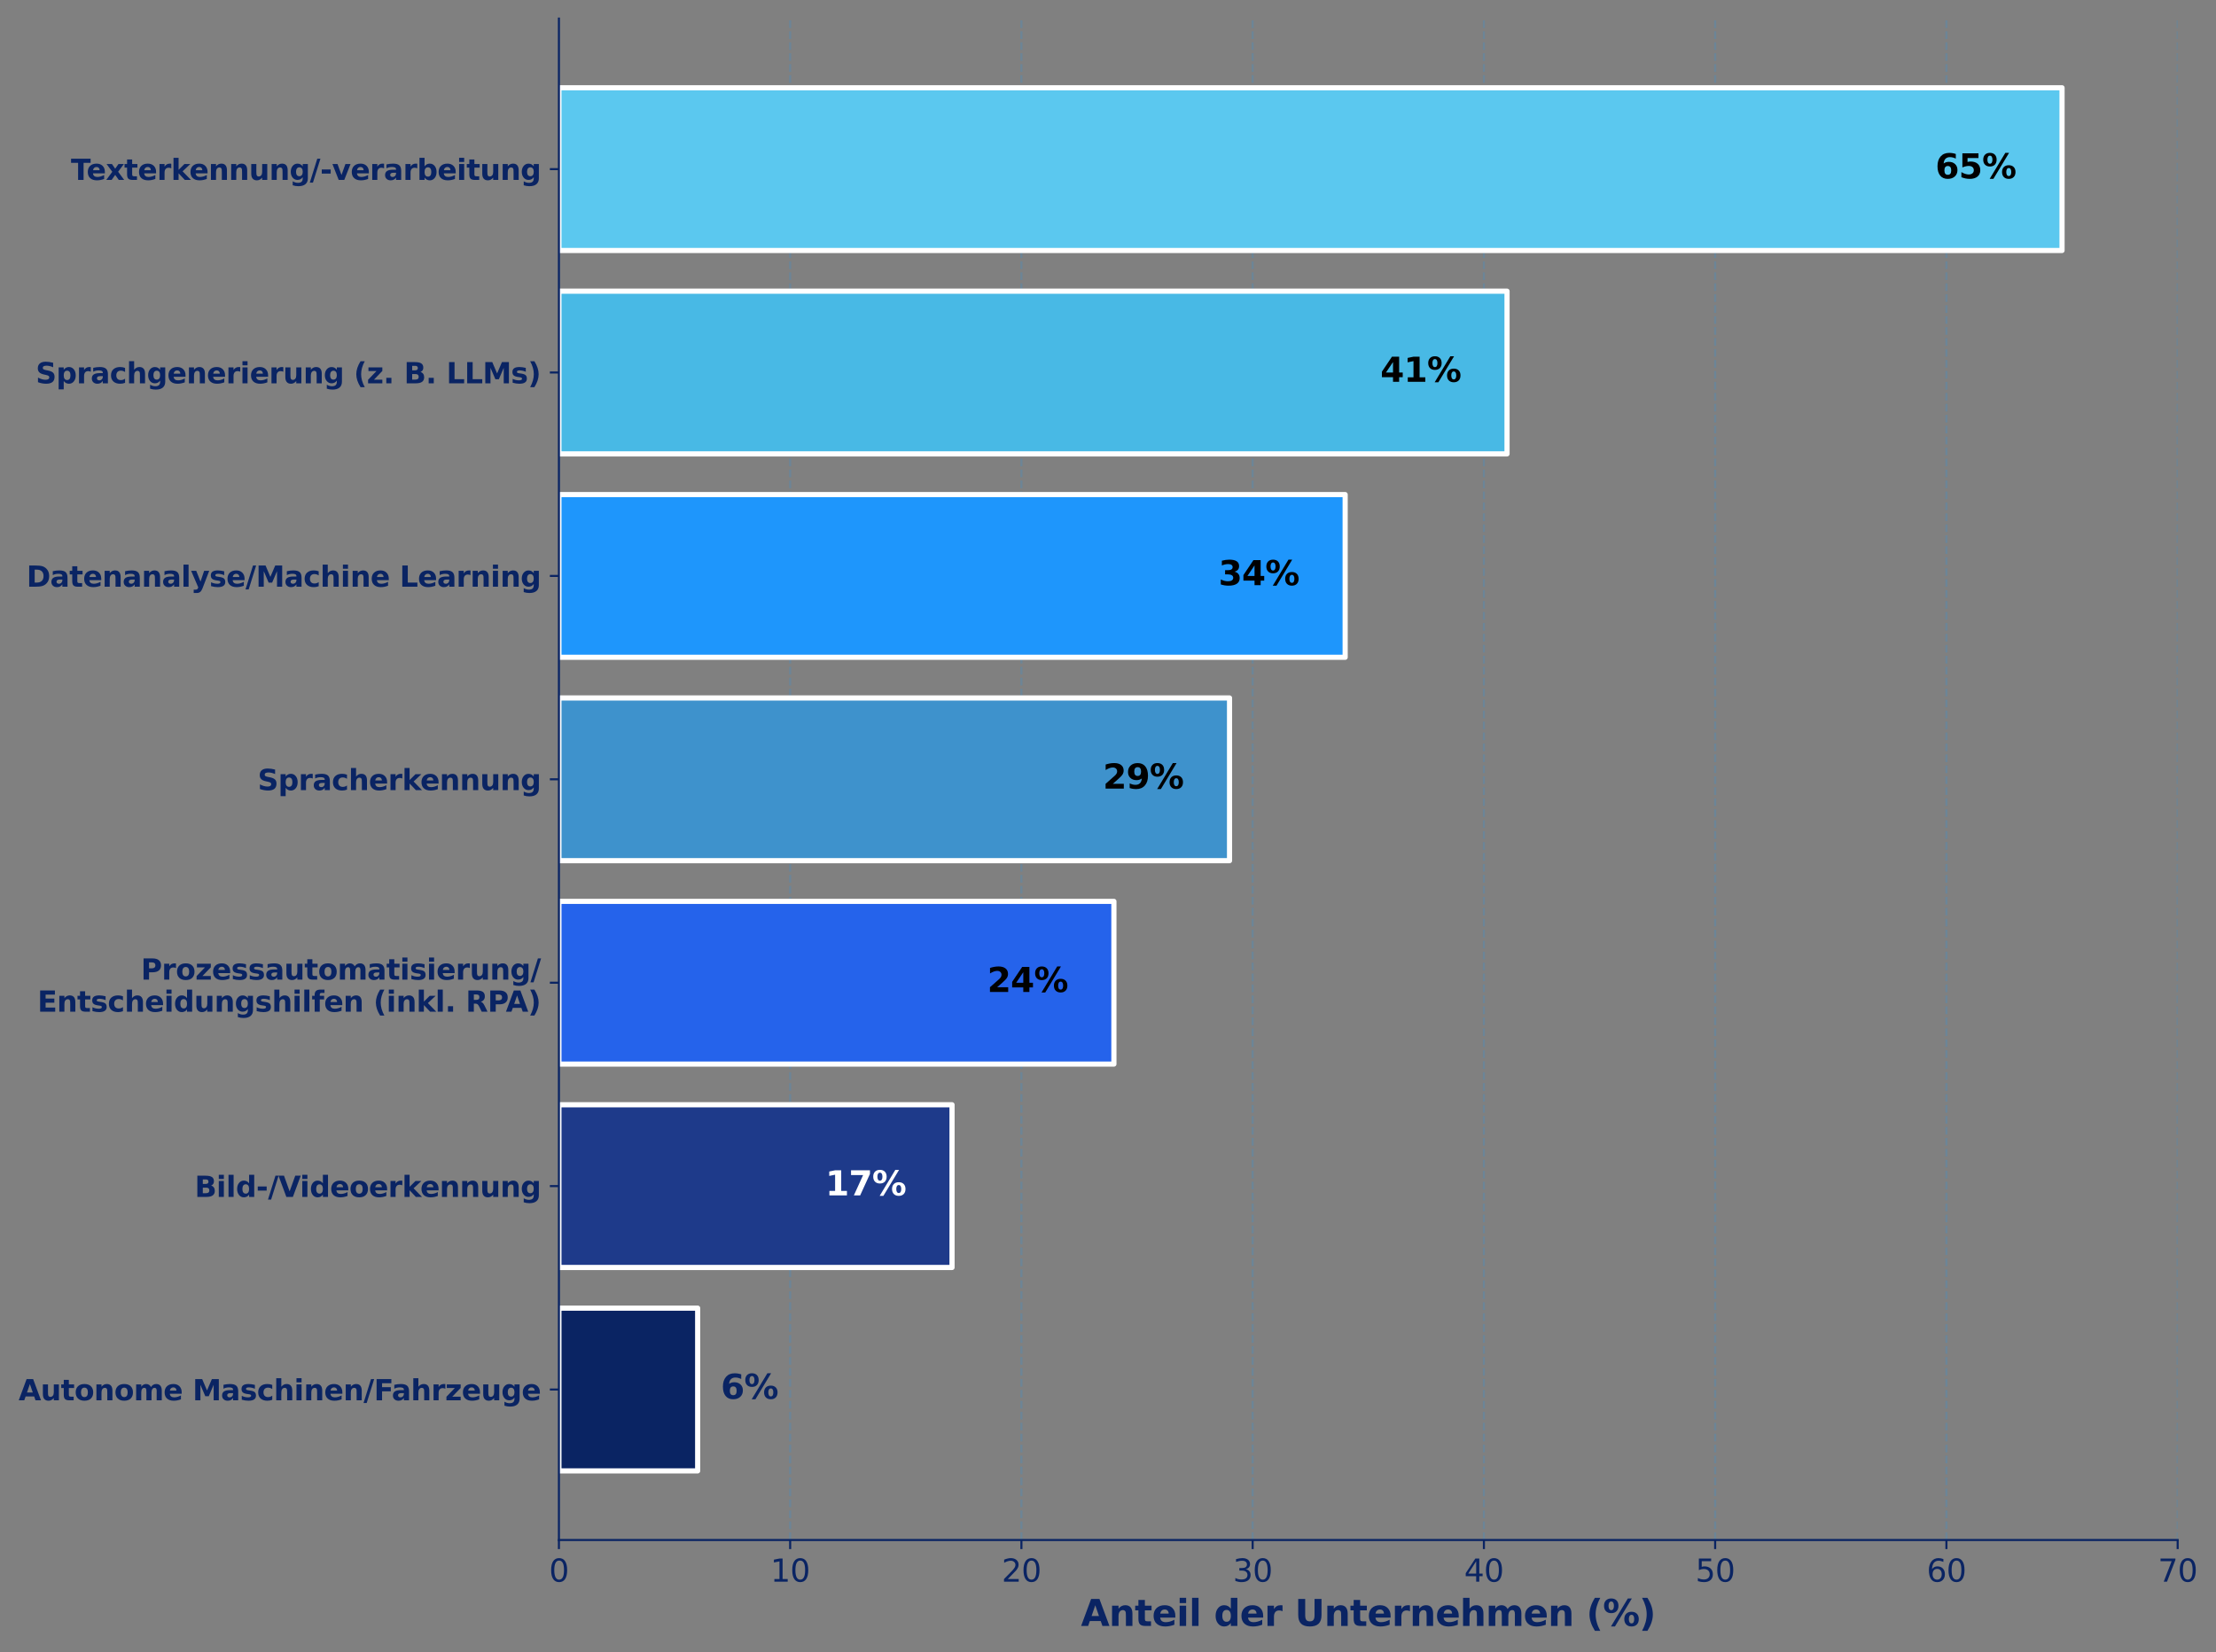 <?xml version="1.0" encoding="utf-8" standalone="no"?>
<!DOCTYPE svg PUBLIC "-//W3C//DTD SVG 1.1//EN"
  "http://www.w3.org/Graphics/SVG/1.1/DTD/svg11.dtd">
<svg xmlns:xlink="http://www.w3.org/1999/xlink" width="857.42pt" height="639.323pt" viewBox="0 0 857.42 639.323" xmlns="http://www.w3.org/2000/svg" version="1.1">
 <rect x="0" y="0" width="857.42" height="639.323" fill="#808080" stroke="none"/>
 <defs>
  <style type="text/css">*{stroke-linejoin: round; stroke-linecap: butt}</style>
 </defs>
 <g id="figure_1">
  <g id="patch_1">
   <path d="M 0 639.323 
L 857.42 639.323 
L 857.42 0 
L 0 0 
L 0 639.323 
z
" style="fill: none"/>
  </g>
  <g id="axes_1">
   <g id="patch_2">
    <path d="M 216.255 595.96 
L 842.585 595.96 
L 842.585 7.2 
L 216.255 7.2 
L 216.255 595.96 
z
" style="fill: none"/>
   </g>
   <g id="matplotlib.axis_1">
    <g id="xtick_1">
     <g id="line2d_1">
      <path d="M 216.255 595.96 
L 216.255 7.2 
" clip-path="url(#p0ac12a7fe8)" style="fill: none; stroke-dasharray: 2.96,1.28; stroke-dashoffset: 0; stroke: #3e92cc; stroke-opacity: 0.3; stroke-width: 0.8"/>
     </g>
     <g id="line2d_2">
      <defs>
       <path id="m42458f327e" d="M 0 0 
L 0 3.5 
" style="stroke: #0a2463; stroke-width: 0.8"/>
      </defs>
      <g>
       <use xlink:href="#m42458f327e" x="216.255" y="595.96" style="fill: #0a2463; stroke: #0a2463; stroke-width: 0.8"/>
      </g>
     </g>
     <g id="text_1">
      <!-- 0 -->
      <g style="fill: #0a2463" transform="translate(212.437 612.078) scale(0.12 -0.12)">
       <defs>
        <path id="DejaVuSans-30" d="M 2034 4250 
Q 1547 4250 1301 3770 
Q 1056 3291 1056 2328 
Q 1056 1369 1301 889 
Q 1547 409 2034 409 
Q 2525 409 2770 889 
Q 3016 1369 3016 2328 
Q 3016 3291 2770 3770 
Q 2525 4250 2034 4250 
z
M 2034 4750 
Q 2819 4750 3233 4129 
Q 3647 3509 3647 2328 
Q 3647 1150 3233 529 
Q 2819 -91 2034 -91 
Q 1250 -91 836 529 
Q 422 1150 422 2328 
Q 422 3509 836 4129 
Q 1250 4750 2034 4750 
z
" transform="scale(0.016)"/>
       </defs>
       <use xlink:href="#DejaVuSans-30"/>
      </g>
     </g>
    </g>
    <g id="xtick_2">
     <g id="line2d_3">
      <path d="M 305.73 595.96 
L 305.73 7.2 
" clip-path="url(#p0ac12a7fe8)" style="fill: none; stroke-dasharray: 2.96,1.28; stroke-dashoffset: 0; stroke: #3e92cc; stroke-opacity: 0.3; stroke-width: 0.8"/>
     </g>
     <g id="line2d_4">
      <g>
       <use xlink:href="#m42458f327e" x="305.73" y="595.96" style="fill: #0a2463; stroke: #0a2463; stroke-width: 0.8"/>
      </g>
     </g>
     <g id="text_2">
      <!-- 10 -->
      <g style="fill: #0a2463" transform="translate(298.095 612.078) scale(0.12 -0.12)">
       <defs>
        <path id="DejaVuSans-31" d="M 794 531 
L 1825 531 
L 1825 4091 
L 703 3866 
L 703 4441 
L 1819 4666 
L 2450 4666 
L 2450 531 
L 3481 531 
L 3481 0 
L 794 0 
L 794 531 
z
" transform="scale(0.016)"/>
       </defs>
       <use xlink:href="#DejaVuSans-31"/>
       <use xlink:href="#DejaVuSans-30" transform="translate(63.623 0)"/>
      </g>
     </g>
    </g>
    <g id="xtick_3">
     <g id="line2d_5">
      <path d="M 395.206 595.96 
L 395.206 7.2 
" clip-path="url(#p0ac12a7fe8)" style="fill: none; stroke-dasharray: 2.96,1.28; stroke-dashoffset: 0; stroke: #3e92cc; stroke-opacity: 0.3; stroke-width: 0.8"/>
     </g>
     <g id="line2d_6">
      <g>
       <use xlink:href="#m42458f327e" x="395.206" y="595.96" style="fill: #0a2463; stroke: #0a2463; stroke-width: 0.8"/>
      </g>
     </g>
     <g id="text_3">
      <!-- 20 -->
      <g style="fill: #0a2463" transform="translate(387.571 612.078) scale(0.12 -0.12)">
       <defs>
        <path id="DejaVuSans-32" d="M 1228 531 
L 3431 531 
L 3431 0 
L 469 0 
L 469 531 
Q 828 903 1448 1529 
Q 2069 2156 2228 2338 
Q 2531 2678 2651 2914 
Q 2772 3150 2772 3378 
Q 2772 3750 2511 3984 
Q 2250 4219 1831 4219 
Q 1534 4219 1204 4116 
Q 875 4013 500 3803 
L 500 4441 
Q 881 4594 1212 4672 
Q 1544 4750 1819 4750 
Q 2544 4750 2975 4387 
Q 3406 4025 3406 3419 
Q 3406 3131 3298 2873 
Q 3191 2616 2906 2266 
Q 2828 2175 2409 1742 
Q 1991 1309 1228 531 
z
" transform="scale(0.016)"/>
       </defs>
       <use xlink:href="#DejaVuSans-32"/>
       <use xlink:href="#DejaVuSans-30" transform="translate(63.623 0)"/>
      </g>
     </g>
    </g>
    <g id="xtick_4">
     <g id="line2d_7">
      <path d="M 484.682 595.96 
L 484.682 7.2 
" clip-path="url(#p0ac12a7fe8)" style="fill: none; stroke-dasharray: 2.96,1.28; stroke-dashoffset: 0; stroke: #3e92cc; stroke-opacity: 0.3; stroke-width: 0.8"/>
     </g>
     <g id="line2d_8">
      <g>
       <use xlink:href="#m42458f327e" x="484.682" y="595.96" style="fill: #0a2463; stroke: #0a2463; stroke-width: 0.8"/>
      </g>
     </g>
     <g id="text_4">
      <!-- 30 -->
      <g style="fill: #0a2463" transform="translate(477.047 612.078) scale(0.12 -0.12)">
       <defs>
        <path id="DejaVuSans-33" d="M 2597 2516 
Q 3050 2419 3304 2112 
Q 3559 1806 3559 1356 
Q 3559 666 3084 287 
Q 2609 -91 1734 -91 
Q 1441 -91 1130 -33 
Q 819 25 488 141 
L 488 750 
Q 750 597 1062 519 
Q 1375 441 1716 441 
Q 2309 441 2620 675 
Q 2931 909 2931 1356 
Q 2931 1769 2642 2001 
Q 2353 2234 1838 2234 
L 1294 2234 
L 1294 2753 
L 1863 2753 
Q 2328 2753 2575 2939 
Q 2822 3125 2822 3475 
Q 2822 3834 2567 4026 
Q 2313 4219 1838 4219 
Q 1578 4219 1281 4162 
Q 984 4106 628 3988 
L 628 4550 
Q 988 4650 1302 4700 
Q 1616 4750 1894 4750 
Q 2613 4750 3031 4423 
Q 3450 4097 3450 3541 
Q 3450 3153 3228 2886 
Q 3006 2619 2597 2516 
z
" transform="scale(0.016)"/>
       </defs>
       <use xlink:href="#DejaVuSans-33"/>
       <use xlink:href="#DejaVuSans-30" transform="translate(63.623 0)"/>
      </g>
     </g>
    </g>
    <g id="xtick_5">
     <g id="line2d_9">
      <path d="M 574.157 595.96 
L 574.157 7.2 
" clip-path="url(#p0ac12a7fe8)" style="fill: none; stroke-dasharray: 2.96,1.28; stroke-dashoffset: 0; stroke: #3e92cc; stroke-opacity: 0.3; stroke-width: 0.8"/>
     </g>
     <g id="line2d_10">
      <g>
       <use xlink:href="#m42458f327e" x="574.157" y="595.96" style="fill: #0a2463; stroke: #0a2463; stroke-width: 0.8"/>
      </g>
     </g>
     <g id="text_5">
      <!-- 40 -->
      <g style="fill: #0a2463" transform="translate(566.522 612.078) scale(0.12 -0.12)">
       <defs>
        <path id="DejaVuSans-34" d="M 2419 4116 
L 825 1625 
L 2419 1625 
L 2419 4116 
z
M 2253 4666 
L 3047 4666 
L 3047 1625 
L 3713 1625 
L 3713 1100 
L 3047 1100 
L 3047 0 
L 2419 0 
L 2419 1100 
L 313 1100 
L 313 1709 
L 2253 4666 
z
" transform="scale(0.016)"/>
       </defs>
       <use xlink:href="#DejaVuSans-34"/>
       <use xlink:href="#DejaVuSans-30" transform="translate(63.623 0)"/>
      </g>
     </g>
    </g>
    <g id="xtick_6">
     <g id="line2d_11">
      <path d="M 663.633 595.96 
L 663.633 7.2 
" clip-path="url(#p0ac12a7fe8)" style="fill: none; stroke-dasharray: 2.96,1.28; stroke-dashoffset: 0; stroke: #3e92cc; stroke-opacity: 0.3; stroke-width: 0.8"/>
     </g>
     <g id="line2d_12">
      <g>
       <use xlink:href="#m42458f327e" x="663.633" y="595.96" style="fill: #0a2463; stroke: #0a2463; stroke-width: 0.8"/>
      </g>
     </g>
     <g id="text_6">
      <!-- 50 -->
      <g style="fill: #0a2463" transform="translate(655.998 612.078) scale(0.12 -0.12)">
       <defs>
        <path id="DejaVuSans-35" d="M 691 4666 
L 3169 4666 
L 3169 4134 
L 1269 4134 
L 1269 2991 
Q 1406 3038 1543 3061 
Q 1681 3084 1819 3084 
Q 2600 3084 3056 2656 
Q 3513 2228 3513 1497 
Q 3513 744 3044 326 
Q 2575 -91 1722 -91 
Q 1428 -91 1123 -41 
Q 819 9 494 109 
L 494 744 
Q 775 591 1075 516 
Q 1375 441 1709 441 
Q 2250 441 2565 725 
Q 2881 1009 2881 1497 
Q 2881 1984 2565 2268 
Q 2250 2553 1709 2553 
Q 1456 2553 1204 2497 
Q 953 2441 691 2322 
L 691 4666 
z
" transform="scale(0.016)"/>
       </defs>
       <use xlink:href="#DejaVuSans-35"/>
       <use xlink:href="#DejaVuSans-30" transform="translate(63.623 0)"/>
      </g>
     </g>
    </g>
    <g id="xtick_7">
     <g id="line2d_13">
      <path d="M 753.109 595.96 
L 753.109 7.2 
" clip-path="url(#p0ac12a7fe8)" style="fill: none; stroke-dasharray: 2.96,1.28; stroke-dashoffset: 0; stroke: #3e92cc; stroke-opacity: 0.3; stroke-width: 0.8"/>
     </g>
     <g id="line2d_14">
      <g>
       <use xlink:href="#m42458f327e" x="753.109" y="595.96" style="fill: #0a2463; stroke: #0a2463; stroke-width: 0.8"/>
      </g>
     </g>
     <g id="text_7">
      <!-- 60 -->
      <g style="fill: #0a2463" transform="translate(745.474 612.078) scale(0.12 -0.12)">
       <defs>
        <path id="DejaVuSans-36" d="M 2113 2584 
Q 1688 2584 1439 2293 
Q 1191 2003 1191 1497 
Q 1191 994 1439 701 
Q 1688 409 2113 409 
Q 2538 409 2786 701 
Q 3034 994 3034 1497 
Q 3034 2003 2786 2293 
Q 2538 2584 2113 2584 
z
M 3366 4563 
L 3366 3988 
Q 3128 4100 2886 4159 
Q 2644 4219 2406 4219 
Q 1781 4219 1451 3797 
Q 1122 3375 1075 2522 
Q 1259 2794 1537 2939 
Q 1816 3084 2150 3084 
Q 2853 3084 3261 2657 
Q 3669 2231 3669 1497 
Q 3669 778 3244 343 
Q 2819 -91 2113 -91 
Q 1303 -91 875 529 
Q 447 1150 447 2328 
Q 447 3434 972 4092 
Q 1497 4750 2381 4750 
Q 2619 4750 2861 4703 
Q 3103 4656 3366 4563 
z
" transform="scale(0.016)"/>
       </defs>
       <use xlink:href="#DejaVuSans-36"/>
       <use xlink:href="#DejaVuSans-30" transform="translate(63.623 0)"/>
      </g>
     </g>
    </g>
    <g id="xtick_8">
     <g id="line2d_15">
      <path d="M 842.585 595.96 
L 842.585 7.2 
" clip-path="url(#p0ac12a7fe8)" style="fill: none; stroke-dasharray: 2.96,1.28; stroke-dashoffset: 0; stroke: #3e92cc; stroke-opacity: 0.3; stroke-width: 0.8"/>
     </g>
     <g id="line2d_16">
      <g>
       <use xlink:href="#m42458f327e" x="842.585" y="595.96" style="fill: #0a2463; stroke: #0a2463; stroke-width: 0.8"/>
      </g>
     </g>
     <g id="text_8">
      <!-- 70 -->
      <g style="fill: #0a2463" transform="translate(834.95 612.078) scale(0.12 -0.12)">
       <defs>
        <path id="DejaVuSans-37" d="M 525 4666 
L 3525 4666 
L 3525 4397 
L 1831 0 
L 1172 0 
L 2766 4134 
L 525 4134 
L 525 4666 
z
" transform="scale(0.016)"/>
       </defs>
       <use xlink:href="#DejaVuSans-37"/>
       <use xlink:href="#DejaVuSans-30" transform="translate(63.623 0)"/>
      </g>
     </g>
    </g>
    <g id="text_9">
     <!-- Anteil der Unternehmen (%) -->
     <g style="fill: #0a2463" transform="translate(418.24 629.212) scale(0.14 -0.14)">
      <defs>
       <path id="DejaVuSans-Bold-41" d="M 3419 850 
L 1538 850 
L 1241 0 
L 31 0 
L 1759 4666 
L 3194 4666 
L 4922 0 
L 3713 0 
L 3419 850 
z
M 1838 1716 
L 3116 1716 
L 2478 3572 
L 1838 1716 
z
" transform="scale(0.016)"/>
       <path id="DejaVuSans-Bold-6e" d="M 4056 2131 
L 4056 0 
L 2931 0 
L 2931 347 
L 2931 1631 
Q 2931 2084 2911 2256 
Q 2891 2428 2841 2509 
Q 2775 2619 2662 2680 
Q 2550 2741 2406 2741 
Q 2056 2741 1856 2470 
Q 1656 2200 1656 1722 
L 1656 0 
L 538 0 
L 538 3500 
L 1656 3500 
L 1656 2988 
Q 1909 3294 2193 3439 
Q 2478 3584 2822 3584 
Q 3428 3584 3742 3212 
Q 4056 2841 4056 2131 
z
" transform="scale(0.016)"/>
       <path id="DejaVuSans-Bold-74" d="M 1759 4494 
L 1759 3500 
L 2913 3500 
L 2913 2700 
L 1759 2700 
L 1759 1216 
Q 1759 972 1856 886 
Q 1953 800 2241 800 
L 2816 800 
L 2816 0 
L 1856 0 
Q 1194 0 917 276 
Q 641 553 641 1216 
L 641 2700 
L 84 2700 
L 84 3500 
L 641 3500 
L 641 4494 
L 1759 4494 
z
" transform="scale(0.016)"/>
       <path id="DejaVuSans-Bold-65" d="M 4031 1759 
L 4031 1441 
L 1416 1441 
Q 1456 1047 1700 850 
Q 1944 653 2381 653 
Q 2734 653 3104 758 
Q 3475 863 3866 1075 
L 3866 213 
Q 3469 63 3072 -14 
Q 2675 -91 2278 -91 
Q 1328 -91 801 392 
Q 275 875 275 1747 
Q 275 2603 792 3093 
Q 1309 3584 2216 3584 
Q 3041 3584 3536 3087 
Q 4031 2591 4031 1759 
z
M 2881 2131 
Q 2881 2450 2695 2645 
Q 2509 2841 2209 2841 
Q 1884 2841 1681 2658 
Q 1478 2475 1428 2131 
L 2881 2131 
z
" transform="scale(0.016)"/>
       <path id="DejaVuSans-Bold-69" d="M 538 3500 
L 1656 3500 
L 1656 0 
L 538 0 
L 538 3500 
z
M 538 4863 
L 1656 4863 
L 1656 3950 
L 538 3950 
L 538 4863 
z
" transform="scale(0.016)"/>
       <path id="DejaVuSans-Bold-6c" d="M 538 4863 
L 1656 4863 
L 1656 0 
L 538 0 
L 538 4863 
z
" transform="scale(0.016)"/>
       <path id="DejaVuSans-Bold-20" transform="scale(0.016)"/>
       <path id="DejaVuSans-Bold-64" d="M 2919 2988 
L 2919 4863 
L 4044 4863 
L 4044 0 
L 2919 0 
L 2919 506 
Q 2688 197 2409 53 
Q 2131 -91 1766 -91 
Q 1119 -91 703 423 
Q 288 938 288 1747 
Q 288 2556 703 3070 
Q 1119 3584 1766 3584 
Q 2128 3584 2408 3439 
Q 2688 3294 2919 2988 
z
M 2181 722 
Q 2541 722 2730 984 
Q 2919 1247 2919 1747 
Q 2919 2247 2730 2509 
Q 2541 2772 2181 2772 
Q 1825 2772 1636 2509 
Q 1447 2247 1447 1747 
Q 1447 1247 1636 984 
Q 1825 722 2181 722 
z
" transform="scale(0.016)"/>
       <path id="DejaVuSans-Bold-72" d="M 3138 2547 
Q 2991 2616 2845 2648 
Q 2700 2681 2553 2681 
Q 2122 2681 1889 2404 
Q 1656 2128 1656 1613 
L 1656 0 
L 538 0 
L 538 3500 
L 1656 3500 
L 1656 2925 
Q 1872 3269 2151 3426 
Q 2431 3584 2822 3584 
Q 2878 3584 2943 3579 
Q 3009 3575 3134 3559 
L 3138 2547 
z
" transform="scale(0.016)"/>
       <path id="DejaVuSans-Bold-55" d="M 588 4666 
L 1791 4666 
L 1791 1869 
Q 1791 1291 1980 1042 
Q 2169 794 2597 794 
Q 3028 794 3217 1042 
Q 3406 1291 3406 1869 
L 3406 4666 
L 4609 4666 
L 4609 1869 
Q 4609 878 4112 393 
Q 3616 -91 2597 -91 
Q 1581 -91 1084 393 
Q 588 878 588 1869 
L 588 4666 
z
" transform="scale(0.016)"/>
       <path id="DejaVuSans-Bold-68" d="M 4056 2131 
L 4056 0 
L 2931 0 
L 2931 347 
L 2931 1625 
Q 2931 2084 2911 2256 
Q 2891 2428 2841 2509 
Q 2775 2619 2662 2680 
Q 2550 2741 2406 2741 
Q 2056 2741 1856 2470 
Q 1656 2200 1656 1722 
L 1656 0 
L 538 0 
L 538 4863 
L 1656 4863 
L 1656 2988 
Q 1909 3294 2193 3439 
Q 2478 3584 2822 3584 
Q 3428 3584 3742 3212 
Q 4056 2841 4056 2131 
z
" transform="scale(0.016)"/>
       <path id="DejaVuSans-Bold-6d" d="M 3781 2919 
Q 3994 3244 4286 3414 
Q 4578 3584 4928 3584 
Q 5531 3584 5847 3212 
Q 6163 2841 6163 2131 
L 6163 0 
L 5038 0 
L 5038 1825 
Q 5041 1866 5042 1909 
Q 5044 1953 5044 2034 
Q 5044 2406 4934 2573 
Q 4825 2741 4581 2741 
Q 4263 2741 4089 2478 
Q 3916 2216 3909 1719 
L 3909 0 
L 2784 0 
L 2784 1825 
Q 2784 2406 2684 2573 
Q 2584 2741 2328 2741 
Q 2006 2741 1831 2477 
Q 1656 2213 1656 1722 
L 1656 0 
L 531 0 
L 531 3500 
L 1656 3500 
L 1656 2988 
Q 1863 3284 2130 3434 
Q 2397 3584 2719 3584 
Q 3081 3584 3359 3409 
Q 3638 3234 3781 2919 
z
" transform="scale(0.016)"/>
       <path id="DejaVuSans-Bold-28" d="M 2413 -844 
L 1484 -844 
Q 1006 -72 778 623 
Q 550 1319 550 2003 
Q 550 2688 779 3389 
Q 1009 4091 1484 4856 
L 2413 4856 
Q 2013 4116 1813 3408 
Q 1613 2700 1613 2009 
Q 1613 1319 1811 609 
Q 2009 -100 2413 -844 
z
" transform="scale(0.016)"/>
       <path id="DejaVuSans-Bold-25" d="M 4959 1925 
Q 4738 1925 4616 1733 
Q 4494 1541 4494 1184 
Q 4494 825 4614 633 
Q 4734 441 4959 441 
Q 5184 441 5303 633 
Q 5422 825 5422 1184 
Q 5422 1541 5301 1733 
Q 5181 1925 4959 1925 
z
M 4959 2450 
Q 5541 2450 5875 2112 
Q 6209 1775 6209 1184 
Q 6209 594 5875 251 
Q 5541 -91 4959 -91 
Q 4378 -91 4042 251 
Q 3706 594 3706 1184 
Q 3706 1772 4042 2111 
Q 4378 2450 4959 2450 
z
M 2094 -91 
L 1403 -91 
L 4319 4750 
L 5013 4750 
L 2094 -91 
z
M 1453 4750 
Q 2034 4750 2367 4411 
Q 2700 4072 2700 3481 
Q 2700 2891 2367 2550 
Q 2034 2209 1453 2209 
Q 872 2209 539 2550 
Q 206 2891 206 3481 
Q 206 4072 539 4411 
Q 872 4750 1453 4750 
z
M 1453 4225 
Q 1228 4225 1106 4031 
Q 984 3838 984 3481 
Q 984 3122 1106 2926 
Q 1228 2731 1453 2731 
Q 1678 2731 1798 2926 
Q 1919 3122 1919 3481 
Q 1919 3838 1797 4031 
Q 1675 4225 1453 4225 
z
" transform="scale(0.016)"/>
       <path id="DejaVuSans-Bold-29" d="M 513 -844 
Q 913 -100 1113 609 
Q 1313 1319 1313 2009 
Q 1313 2700 1113 3408 
Q 913 4116 513 4856 
L 1441 4856 
Q 1916 4091 2145 3389 
Q 2375 2688 2375 2003 
Q 2375 1319 2147 623 
Q 1919 -72 1441 -844 
L 513 -844 
z
" transform="scale(0.016)"/>
      </defs>
      <use xlink:href="#DejaVuSans-Bold-41"/>
      <use xlink:href="#DejaVuSans-Bold-6e" transform="translate(77.393 0)"/>
      <use xlink:href="#DejaVuSans-Bold-74" transform="translate(148.584 0)"/>
      <use xlink:href="#DejaVuSans-Bold-65" transform="translate(196.387 0)"/>
      <use xlink:href="#DejaVuSans-Bold-69" transform="translate(264.209 0)"/>
      <use xlink:href="#DejaVuSans-Bold-6c" transform="translate(298.486 0)"/>
      <use xlink:href="#DejaVuSans-Bold-20" transform="translate(332.764 0)"/>
      <use xlink:href="#DejaVuSans-Bold-64" transform="translate(367.578 0)"/>
      <use xlink:href="#DejaVuSans-Bold-65" transform="translate(439.16 0)"/>
      <use xlink:href="#DejaVuSans-Bold-72" transform="translate(506.982 0)"/>
      <use xlink:href="#DejaVuSans-Bold-20" transform="translate(556.299 0)"/>
      <use xlink:href="#DejaVuSans-Bold-55" transform="translate(591.113 0)"/>
      <use xlink:href="#DejaVuSans-Bold-6e" transform="translate(672.314 0)"/>
      <use xlink:href="#DejaVuSans-Bold-74" transform="translate(743.506 0)"/>
      <use xlink:href="#DejaVuSans-Bold-65" transform="translate(791.309 0)"/>
      <use xlink:href="#DejaVuSans-Bold-72" transform="translate(859.131 0)"/>
      <use xlink:href="#DejaVuSans-Bold-6e" transform="translate(908.447 0)"/>
      <use xlink:href="#DejaVuSans-Bold-65" transform="translate(979.639 0)"/>
      <use xlink:href="#DejaVuSans-Bold-68" transform="translate(1047.461 0)"/>
      <use xlink:href="#DejaVuSans-Bold-6d" transform="translate(1118.652 0)"/>
      <use xlink:href="#DejaVuSans-Bold-65" transform="translate(1222.852 0)"/>
      <use xlink:href="#DejaVuSans-Bold-6e" transform="translate(1290.674 0)"/>
      <use xlink:href="#DejaVuSans-Bold-20" transform="translate(1361.865 0)"/>
      <use xlink:href="#DejaVuSans-Bold-28" transform="translate(1396.68 0)"/>
      <use xlink:href="#DejaVuSans-Bold-25" transform="translate(1442.383 0)"/>
      <use xlink:href="#DejaVuSans-Bold-29" transform="translate(1542.578 0)"/>
     </g>
    </g>
   </g>
   <g id="matplotlib.axis_2">
    <g id="ytick_1">
     <g id="line2d_17">
      <defs>
       <path id="m03a5f1b219" d="M 0 0 
L -3.5 0 
" style="stroke: #0a2463; stroke-width: 0.8"/>
      </defs>
      <g>
       <use xlink:href="#m03a5f1b219" x="216.255" y="537.714" style="fill: #0a2463; stroke: #0a2463; stroke-width: 0.8"/>
      </g>
     </g>
     <g id="text_10">
      <!-- Autonome Maschinen/Fahrzeuge -->
      <g style="fill: #0a2463" transform="translate(7.2 541.893) scale(0.11 -0.11)">
       <defs>
        <path id="DejaVuSans-Bold-75" d="M 500 1363 
L 500 3500 
L 1625 3500 
L 1625 3150 
Q 1625 2866 1622 2436 
Q 1619 2006 1619 1863 
Q 1619 1441 1641 1255 
Q 1663 1069 1716 984 
Q 1784 875 1895 815 
Q 2006 756 2150 756 
Q 2500 756 2700 1025 
Q 2900 1294 2900 1772 
L 2900 3500 
L 4019 3500 
L 4019 0 
L 2900 0 
L 2900 506 
Q 2647 200 2364 54 
Q 2081 -91 1741 -91 
Q 1134 -91 817 281 
Q 500 653 500 1363 
z
" transform="scale(0.016)"/>
        <path id="DejaVuSans-Bold-6f" d="M 2203 2784 
Q 1831 2784 1636 2517 
Q 1441 2250 1441 1747 
Q 1441 1244 1636 976 
Q 1831 709 2203 709 
Q 2569 709 2762 976 
Q 2956 1244 2956 1747 
Q 2956 2250 2762 2517 
Q 2569 2784 2203 2784 
z
M 2203 3584 
Q 3106 3584 3614 3096 
Q 4122 2609 4122 1747 
Q 4122 884 3614 396 
Q 3106 -91 2203 -91 
Q 1297 -91 786 396 
Q 275 884 275 1747 
Q 275 2609 786 3096 
Q 1297 3584 2203 3584 
z
" transform="scale(0.016)"/>
        <path id="DejaVuSans-Bold-4d" d="M 588 4666 
L 2119 4666 
L 3181 2169 
L 4250 4666 
L 5778 4666 
L 5778 0 
L 4641 0 
L 4641 3413 
L 3566 897 
L 2803 897 
L 1728 3413 
L 1728 0 
L 588 0 
L 588 4666 
z
" transform="scale(0.016)"/>
        <path id="DejaVuSans-Bold-61" d="M 2106 1575 
Q 1756 1575 1579 1456 
Q 1403 1338 1403 1106 
Q 1403 894 1545 773 
Q 1688 653 1941 653 
Q 2256 653 2472 879 
Q 2688 1106 2688 1447 
L 2688 1575 
L 2106 1575 
z
M 3816 1997 
L 3816 0 
L 2688 0 
L 2688 519 
Q 2463 200 2181 54 
Q 1900 -91 1497 -91 
Q 953 -91 614 226 
Q 275 544 275 1050 
Q 275 1666 698 1953 
Q 1122 2241 2028 2241 
L 2688 2241 
L 2688 2328 
Q 2688 2594 2478 2717 
Q 2269 2841 1825 2841 
Q 1466 2841 1156 2769 
Q 847 2697 581 2553 
L 581 3406 
Q 941 3494 1303 3539 
Q 1666 3584 2028 3584 
Q 2975 3584 3395 3211 
Q 3816 2838 3816 1997 
z
" transform="scale(0.016)"/>
        <path id="DejaVuSans-Bold-73" d="M 3272 3391 
L 3272 2541 
Q 2913 2691 2578 2766 
Q 2244 2841 1947 2841 
Q 1628 2841 1473 2761 
Q 1319 2681 1319 2516 
Q 1319 2381 1436 2309 
Q 1553 2238 1856 2203 
L 2053 2175 
Q 2913 2066 3209 1816 
Q 3506 1566 3506 1031 
Q 3506 472 3093 190 
Q 2681 -91 1863 -91 
Q 1516 -91 1145 -36 
Q 775 19 384 128 
L 384 978 
Q 719 816 1070 734 
Q 1422 653 1784 653 
Q 2113 653 2278 743 
Q 2444 834 2444 1013 
Q 2444 1163 2330 1236 
Q 2216 1309 1875 1350 
L 1678 1375 
Q 931 1469 631 1722 
Q 331 1975 331 2491 
Q 331 3047 712 3315 
Q 1094 3584 1881 3584 
Q 2191 3584 2531 3537 
Q 2872 3491 3272 3391 
z
" transform="scale(0.016)"/>
        <path id="DejaVuSans-Bold-63" d="M 3366 3391 
L 3366 2478 
Q 3138 2634 2908 2709 
Q 2678 2784 2431 2784 
Q 1963 2784 1702 2511 
Q 1441 2238 1441 1747 
Q 1441 1256 1702 982 
Q 1963 709 2431 709 
Q 2694 709 2930 787 
Q 3166 866 3366 1019 
L 3366 103 
Q 3103 6 2833 -42 
Q 2563 -91 2291 -91 
Q 1344 -91 809 395 
Q 275 881 275 1747 
Q 275 2613 809 3098 
Q 1344 3584 2291 3584 
Q 2566 3584 2833 3536 
Q 3100 3488 3366 3391 
z
" transform="scale(0.016)"/>
        <path id="DejaVuSans-Bold-2f" d="M 1644 4666 
L 2338 4666 
L 691 -594 
L 0 -594 
L 1644 4666 
z
" transform="scale(0.016)"/>
        <path id="DejaVuSans-Bold-46" d="M 588 4666 
L 3834 4666 
L 3834 3756 
L 1791 3756 
L 1791 2888 
L 3713 2888 
L 3713 1978 
L 1791 1978 
L 1791 0 
L 588 0 
L 588 4666 
z
" transform="scale(0.016)"/>
        <path id="DejaVuSans-Bold-7a" d="M 366 3500 
L 3419 3500 
L 3419 2719 
L 1575 800 
L 3419 800 
L 3419 0 
L 288 0 
L 288 781 
L 2131 2700 
L 366 2700 
L 366 3500 
z
" transform="scale(0.016)"/>
        <path id="DejaVuSans-Bold-67" d="M 2919 594 
Q 2688 288 2409 144 
Q 2131 0 1766 0 
Q 1125 0 706 504 
Q 288 1009 288 1791 
Q 288 2575 706 3076 
Q 1125 3578 1766 3578 
Q 2131 3578 2409 3434 
Q 2688 3291 2919 2981 
L 2919 3500 
L 4044 3500 
L 4044 353 
Q 4044 -491 3511 -936 
Q 2978 -1381 1966 -1381 
Q 1638 -1381 1331 -1331 
Q 1025 -1281 716 -1178 
L 716 -306 
Q 1009 -475 1290 -558 
Q 1572 -641 1856 -641 
Q 2406 -641 2662 -400 
Q 2919 -159 2919 353 
L 2919 594 
z
M 2181 2772 
Q 1834 2772 1640 2515 
Q 1447 2259 1447 1791 
Q 1447 1309 1634 1061 
Q 1822 813 2181 813 
Q 2531 813 2725 1069 
Q 2919 1325 2919 1791 
Q 2919 2259 2725 2515 
Q 2531 2772 2181 2772 
z
" transform="scale(0.016)"/>
       </defs>
       <use xlink:href="#DejaVuSans-Bold-41"/>
       <use xlink:href="#DejaVuSans-Bold-75" transform="translate(77.393 0)"/>
       <use xlink:href="#DejaVuSans-Bold-74" transform="translate(148.584 0)"/>
       <use xlink:href="#DejaVuSans-Bold-6f" transform="translate(196.387 0)"/>
       <use xlink:href="#DejaVuSans-Bold-6e" transform="translate(265.088 0)"/>
       <use xlink:href="#DejaVuSans-Bold-6f" transform="translate(336.279 0)"/>
       <use xlink:href="#DejaVuSans-Bold-6d" transform="translate(404.98 0)"/>
       <use xlink:href="#DejaVuSans-Bold-65" transform="translate(509.18 0)"/>
       <use xlink:href="#DejaVuSans-Bold-20" transform="translate(577.002 0)"/>
       <use xlink:href="#DejaVuSans-Bold-4d" transform="translate(611.816 0)"/>
       <use xlink:href="#DejaVuSans-Bold-61" transform="translate(711.328 0)"/>
       <use xlink:href="#DejaVuSans-Bold-73" transform="translate(778.809 0)"/>
       <use xlink:href="#DejaVuSans-Bold-63" transform="translate(838.33 0)"/>
       <use xlink:href="#DejaVuSans-Bold-68" transform="translate(897.607 0)"/>
       <use xlink:href="#DejaVuSans-Bold-69" transform="translate(968.799 0)"/>
       <use xlink:href="#DejaVuSans-Bold-6e" transform="translate(1003.076 0)"/>
       <use xlink:href="#DejaVuSans-Bold-65" transform="translate(1074.268 0)"/>
       <use xlink:href="#DejaVuSans-Bold-6e" transform="translate(1142.09 0)"/>
       <use xlink:href="#DejaVuSans-Bold-2f" transform="translate(1213.281 0)"/>
       <use xlink:href="#DejaVuSans-Bold-46" transform="translate(1249.805 0)"/>
       <use xlink:href="#DejaVuSans-Bold-61" transform="translate(1312.24 0)"/>
       <use xlink:href="#DejaVuSans-Bold-68" transform="translate(1379.721 0)"/>
       <use xlink:href="#DejaVuSans-Bold-72" transform="translate(1450.912 0)"/>
       <use xlink:href="#DejaVuSans-Bold-7a" transform="translate(1500.229 0)"/>
       <use xlink:href="#DejaVuSans-Bold-65" transform="translate(1558.432 0)"/>
       <use xlink:href="#DejaVuSans-Bold-75" transform="translate(1626.254 0)"/>
       <use xlink:href="#DejaVuSans-Bold-67" transform="translate(1697.445 0)"/>
       <use xlink:href="#DejaVuSans-Bold-65" transform="translate(1769.027 0)"/>
      </g>
     </g>
    </g>
    <g id="ytick_2">
     <g id="line2d_18">
      <g>
       <use xlink:href="#m03a5f1b219" x="216.255" y="459.002" style="fill: #0a2463; stroke: #0a2463; stroke-width: 0.8"/>
      </g>
     </g>
     <g id="text_11">
      <!-- Bild-/Videoerkennung -->
      <g style="fill: #0a2463" transform="translate(75.319 463.182) scale(0.11 -0.11)">
       <defs>
        <path id="DejaVuSans-Bold-42" d="M 2456 2859 
Q 2741 2859 2887 2984 
Q 3034 3109 3034 3353 
Q 3034 3594 2887 3720 
Q 2741 3847 2456 3847 
L 1791 3847 
L 1791 2859 
L 2456 2859 
z
M 2497 819 
Q 2859 819 3042 972 
Q 3225 1125 3225 1434 
Q 3225 1738 3044 1889 
Q 2863 2041 2497 2041 
L 1791 2041 
L 1791 819 
L 2497 819 
z
M 3616 2497 
Q 4003 2384 4215 2081 
Q 4428 1778 4428 1338 
Q 4428 663 3972 331 
Q 3516 0 2584 0 
L 588 0 
L 588 4666 
L 2394 4666 
Q 3366 4666 3802 4372 
Q 4238 4078 4238 3431 
Q 4238 3091 4078 2852 
Q 3919 2613 3616 2497 
z
" transform="scale(0.016)"/>
        <path id="DejaVuSans-Bold-2d" d="M 347 2297 
L 2309 2297 
L 2309 1388 
L 347 1388 
L 347 2297 
z
" transform="scale(0.016)"/>
        <path id="DejaVuSans-Bold-56" d="M 31 4666 
L 1241 4666 
L 2478 1222 
L 3713 4666 
L 4922 4666 
L 3194 0 
L 1759 0 
L 31 4666 
z
" transform="scale(0.016)"/>
        <path id="DejaVuSans-Bold-6b" d="M 538 4863 
L 1656 4863 
L 1656 2216 
L 2944 3500 
L 4244 3500 
L 2534 1894 
L 4378 0 
L 3022 0 
L 1656 1459 
L 1656 0 
L 538 0 
L 538 4863 
z
" transform="scale(0.016)"/>
       </defs>
       <use xlink:href="#DejaVuSans-Bold-42"/>
       <use xlink:href="#DejaVuSans-Bold-69" transform="translate(76.221 0)"/>
       <use xlink:href="#DejaVuSans-Bold-6c" transform="translate(110.498 0)"/>
       <use xlink:href="#DejaVuSans-Bold-64" transform="translate(144.775 0)"/>
       <use xlink:href="#DejaVuSans-Bold-2d" transform="translate(216.357 0)"/>
       <use xlink:href="#DejaVuSans-Bold-2f" transform="translate(257.861 0)"/>
       <use xlink:href="#DejaVuSans-Bold-56" transform="translate(294.385 0)"/>
       <use xlink:href="#DejaVuSans-Bold-69" transform="translate(370.027 0)"/>
       <use xlink:href="#DejaVuSans-Bold-64" transform="translate(404.305 0)"/>
       <use xlink:href="#DejaVuSans-Bold-65" transform="translate(475.887 0)"/>
       <use xlink:href="#DejaVuSans-Bold-6f" transform="translate(543.709 0)"/>
       <use xlink:href="#DejaVuSans-Bold-65" transform="translate(612.41 0)"/>
       <use xlink:href="#DejaVuSans-Bold-72" transform="translate(680.232 0)"/>
       <use xlink:href="#DejaVuSans-Bold-6b" transform="translate(729.549 0)"/>
       <use xlink:href="#DejaVuSans-Bold-65" transform="translate(793.428 0)"/>
       <use xlink:href="#DejaVuSans-Bold-6e" transform="translate(861.25 0)"/>
       <use xlink:href="#DejaVuSans-Bold-6e" transform="translate(932.441 0)"/>
       <use xlink:href="#DejaVuSans-Bold-75" transform="translate(1003.633 0)"/>
       <use xlink:href="#DejaVuSans-Bold-6e" transform="translate(1074.824 0)"/>
       <use xlink:href="#DejaVuSans-Bold-67" transform="translate(1146.016 0)"/>
      </g>
     </g>
    </g>
    <g id="ytick_3">
     <g id="line2d_19">
      <g>
       <use xlink:href="#m03a5f1b219" x="216.255" y="380.291" style="fill: #0a2463; stroke: #0a2463; stroke-width: 0.8"/>
      </g>
     </g>
     <g id="text_12">
      <!-- Prozessautomatisierung/ -->
      <g style="fill: #0a2463" transform="translate(54.514 379.104) scale(0.11 -0.11)">
       <defs>
        <path id="DejaVuSans-Bold-50" d="M 588 4666 
L 2584 4666 
Q 3475 4666 3951 4270 
Q 4428 3875 4428 3144 
Q 4428 2409 3951 2014 
Q 3475 1619 2584 1619 
L 1791 1619 
L 1791 0 
L 588 0 
L 588 4666 
z
M 1791 3794 
L 1791 2491 
L 2456 2491 
Q 2806 2491 2997 2661 
Q 3188 2831 3188 3144 
Q 3188 3456 2997 3625 
Q 2806 3794 2456 3794 
L 1791 3794 
z
" transform="scale(0.016)"/>
       </defs>
       <use xlink:href="#DejaVuSans-Bold-50"/>
       <use xlink:href="#DejaVuSans-Bold-72" transform="translate(73.291 0)"/>
       <use xlink:href="#DejaVuSans-Bold-6f" transform="translate(122.607 0)"/>
       <use xlink:href="#DejaVuSans-Bold-7a" transform="translate(191.309 0)"/>
       <use xlink:href="#DejaVuSans-Bold-65" transform="translate(249.512 0)"/>
       <use xlink:href="#DejaVuSans-Bold-73" transform="translate(317.334 0)"/>
       <use xlink:href="#DejaVuSans-Bold-73" transform="translate(376.855 0)"/>
       <use xlink:href="#DejaVuSans-Bold-61" transform="translate(436.377 0)"/>
       <use xlink:href="#DejaVuSans-Bold-75" transform="translate(503.857 0)"/>
       <use xlink:href="#DejaVuSans-Bold-74" transform="translate(575.049 0)"/>
       <use xlink:href="#DejaVuSans-Bold-6f" transform="translate(622.852 0)"/>
       <use xlink:href="#DejaVuSans-Bold-6d" transform="translate(691.553 0)"/>
       <use xlink:href="#DejaVuSans-Bold-61" transform="translate(795.752 0)"/>
       <use xlink:href="#DejaVuSans-Bold-74" transform="translate(863.232 0)"/>
       <use xlink:href="#DejaVuSans-Bold-69" transform="translate(911.035 0)"/>
       <use xlink:href="#DejaVuSans-Bold-73" transform="translate(945.312 0)"/>
       <use xlink:href="#DejaVuSans-Bold-69" transform="translate(1004.834 0)"/>
       <use xlink:href="#DejaVuSans-Bold-65" transform="translate(1039.111 0)"/>
       <use xlink:href="#DejaVuSans-Bold-72" transform="translate(1106.934 0)"/>
       <use xlink:href="#DejaVuSans-Bold-75" transform="translate(1156.25 0)"/>
       <use xlink:href="#DejaVuSans-Bold-6e" transform="translate(1227.441 0)"/>
       <use xlink:href="#DejaVuSans-Bold-67" transform="translate(1298.633 0)"/>
       <use xlink:href="#DejaVuSans-Bold-2f" transform="translate(1370.215 0)"/>
      </g>
      <!-- Entscheidungshilfen (inkl. RPA) -->
      <g style="fill: #0a2463" transform="translate(14.496 391.508) scale(0.11 -0.11)">
       <defs>
        <path id="DejaVuSans-Bold-45" d="M 588 4666 
L 3834 4666 
L 3834 3756 
L 1791 3756 
L 1791 2888 
L 3713 2888 
L 3713 1978 
L 1791 1978 
L 1791 909 
L 3903 909 
L 3903 0 
L 588 0 
L 588 4666 
z
" transform="scale(0.016)"/>
        <path id="DejaVuSans-Bold-66" d="M 2841 4863 
L 2841 4128 
L 2222 4128 
Q 1984 4128 1890 4042 
Q 1797 3956 1797 3744 
L 1797 3500 
L 2753 3500 
L 2753 2700 
L 1797 2700 
L 1797 0 
L 678 0 
L 678 2700 
L 122 2700 
L 122 3500 
L 678 3500 
L 678 3744 
Q 678 4316 997 4589 
Q 1316 4863 1984 4863 
L 2841 4863 
z
" transform="scale(0.016)"/>
        <path id="DejaVuSans-Bold-2e" d="M 653 1209 
L 1778 1209 
L 1778 0 
L 653 0 
L 653 1209 
z
" transform="scale(0.016)"/>
        <path id="DejaVuSans-Bold-52" d="M 2297 2597 
Q 2675 2597 2839 2737 
Q 3003 2878 3003 3200 
Q 3003 3519 2839 3656 
Q 2675 3794 2297 3794 
L 1791 3794 
L 1791 2597 
L 2297 2597 
z
M 1791 1766 
L 1791 0 
L 588 0 
L 588 4666 
L 2425 4666 
Q 3347 4666 3776 4356 
Q 4206 4047 4206 3378 
Q 4206 2916 3982 2619 
Q 3759 2322 3309 2181 
Q 3556 2125 3751 1926 
Q 3947 1728 4147 1325 
L 4800 0 
L 3519 0 
L 2950 1159 
Q 2778 1509 2601 1637 
Q 2425 1766 2131 1766 
L 1791 1766 
z
" transform="scale(0.016)"/>
       </defs>
       <use xlink:href="#DejaVuSans-Bold-45"/>
       <use xlink:href="#DejaVuSans-Bold-6e" transform="translate(68.311 0)"/>
       <use xlink:href="#DejaVuSans-Bold-74" transform="translate(139.502 0)"/>
       <use xlink:href="#DejaVuSans-Bold-73" transform="translate(187.305 0)"/>
       <use xlink:href="#DejaVuSans-Bold-63" transform="translate(246.826 0)"/>
       <use xlink:href="#DejaVuSans-Bold-68" transform="translate(306.104 0)"/>
       <use xlink:href="#DejaVuSans-Bold-65" transform="translate(377.295 0)"/>
       <use xlink:href="#DejaVuSans-Bold-69" transform="translate(445.117 0)"/>
       <use xlink:href="#DejaVuSans-Bold-64" transform="translate(479.395 0)"/>
       <use xlink:href="#DejaVuSans-Bold-75" transform="translate(550.977 0)"/>
       <use xlink:href="#DejaVuSans-Bold-6e" transform="translate(622.168 0)"/>
       <use xlink:href="#DejaVuSans-Bold-67" transform="translate(693.359 0)"/>
       <use xlink:href="#DejaVuSans-Bold-73" transform="translate(764.941 0)"/>
       <use xlink:href="#DejaVuSans-Bold-68" transform="translate(824.463 0)"/>
       <use xlink:href="#DejaVuSans-Bold-69" transform="translate(895.654 0)"/>
       <use xlink:href="#DejaVuSans-Bold-6c" transform="translate(929.932 0)"/>
       <use xlink:href="#DejaVuSans-Bold-66" transform="translate(964.209 0)"/>
       <use xlink:href="#DejaVuSans-Bold-65" transform="translate(1007.715 0)"/>
       <use xlink:href="#DejaVuSans-Bold-6e" transform="translate(1075.537 0)"/>
       <use xlink:href="#DejaVuSans-Bold-20" transform="translate(1146.729 0)"/>
       <use xlink:href="#DejaVuSans-Bold-28" transform="translate(1181.543 0)"/>
       <use xlink:href="#DejaVuSans-Bold-69" transform="translate(1227.246 0)"/>
       <use xlink:href="#DejaVuSans-Bold-6e" transform="translate(1261.523 0)"/>
       <use xlink:href="#DejaVuSans-Bold-6b" transform="translate(1332.715 0)"/>
       <use xlink:href="#DejaVuSans-Bold-6c" transform="translate(1399.219 0)"/>
       <use xlink:href="#DejaVuSans-Bold-2e" transform="translate(1433.496 0)"/>
       <use xlink:href="#DejaVuSans-Bold-20" transform="translate(1471.484 0)"/>
       <use xlink:href="#DejaVuSans-Bold-52" transform="translate(1506.299 0)"/>
       <use xlink:href="#DejaVuSans-Bold-50" transform="translate(1583.301 0)"/>
       <use xlink:href="#DejaVuSans-Bold-41" transform="translate(1647.467 0)"/>
       <use xlink:href="#DejaVuSans-Bold-29" transform="translate(1724.859 0)"/>
      </g>
     </g>
    </g>
    <g id="ytick_4">
     <g id="line2d_20">
      <g>
       <use xlink:href="#m03a5f1b219" x="216.255" y="301.58" style="fill: #0a2463; stroke: #0a2463; stroke-width: 0.8"/>
      </g>
     </g>
     <g id="text_13">
      <!-- Spracherkennung -->
      <g style="fill: #0a2463" transform="translate(99.691 305.759) scale(0.11 -0.11)">
       <defs>
        <path id="DejaVuSans-Bold-53" d="M 3834 4519 
L 3834 3531 
Q 3450 3703 3084 3790 
Q 2719 3878 2394 3878 
Q 1963 3878 1756 3759 
Q 1550 3641 1550 3391 
Q 1550 3203 1689 3098 
Q 1828 2994 2194 2919 
L 2706 2816 
Q 3484 2659 3812 2340 
Q 4141 2022 4141 1434 
Q 4141 663 3683 286 
Q 3225 -91 2284 -91 
Q 1841 -91 1394 -6 
Q 947 78 500 244 
L 500 1259 
Q 947 1022 1364 901 
Q 1781 781 2169 781 
Q 2563 781 2772 912 
Q 2981 1044 2981 1288 
Q 2981 1506 2839 1625 
Q 2697 1744 2272 1838 
L 1806 1941 
Q 1106 2091 782 2419 
Q 459 2747 459 3303 
Q 459 4000 909 4375 
Q 1359 4750 2203 4750 
Q 2588 4750 2994 4692 
Q 3400 4634 3834 4519 
z
" transform="scale(0.016)"/>
        <path id="DejaVuSans-Bold-70" d="M 1656 506 
L 1656 -1331 
L 538 -1331 
L 538 3500 
L 1656 3500 
L 1656 2988 
Q 1888 3294 2169 3439 
Q 2450 3584 2816 3584 
Q 3463 3584 3878 3070 
Q 4294 2556 4294 1747 
Q 4294 938 3878 423 
Q 3463 -91 2816 -91 
Q 2450 -91 2169 54 
Q 1888 200 1656 506 
z
M 2400 2772 
Q 2041 2772 1848 2508 
Q 1656 2244 1656 1747 
Q 1656 1250 1848 986 
Q 2041 722 2400 722 
Q 2759 722 2948 984 
Q 3138 1247 3138 1747 
Q 3138 2247 2948 2509 
Q 2759 2772 2400 2772 
z
" transform="scale(0.016)"/>
       </defs>
       <use xlink:href="#DejaVuSans-Bold-53"/>
       <use xlink:href="#DejaVuSans-Bold-70" transform="translate(72.021 0)"/>
       <use xlink:href="#DejaVuSans-Bold-72" transform="translate(143.604 0)"/>
       <use xlink:href="#DejaVuSans-Bold-61" transform="translate(192.92 0)"/>
       <use xlink:href="#DejaVuSans-Bold-63" transform="translate(260.4 0)"/>
       <use xlink:href="#DejaVuSans-Bold-68" transform="translate(319.678 0)"/>
       <use xlink:href="#DejaVuSans-Bold-65" transform="translate(390.869 0)"/>
       <use xlink:href="#DejaVuSans-Bold-72" transform="translate(458.691 0)"/>
       <use xlink:href="#DejaVuSans-Bold-6b" transform="translate(508.008 0)"/>
       <use xlink:href="#DejaVuSans-Bold-65" transform="translate(571.887 0)"/>
       <use xlink:href="#DejaVuSans-Bold-6e" transform="translate(639.709 0)"/>
       <use xlink:href="#DejaVuSans-Bold-6e" transform="translate(710.9 0)"/>
       <use xlink:href="#DejaVuSans-Bold-75" transform="translate(782.092 0)"/>
       <use xlink:href="#DejaVuSans-Bold-6e" transform="translate(853.283 0)"/>
       <use xlink:href="#DejaVuSans-Bold-67" transform="translate(924.475 0)"/>
      </g>
     </g>
    </g>
    <g id="ytick_5">
     <g id="line2d_21">
      <g>
       <use xlink:href="#m03a5f1b219" x="216.255" y="222.869" style="fill: #0a2463; stroke: #0a2463; stroke-width: 0.8"/>
      </g>
     </g>
     <g id="text_14">
      <!-- Datenanalyse/Machine Learning -->
      <g style="fill: #0a2463" transform="translate(10.268 227.048) scale(0.11 -0.11)">
       <defs>
        <path id="DejaVuSans-Bold-44" d="M 1791 3756 
L 1791 909 
L 2222 909 
Q 2959 909 3348 1275 
Q 3738 1641 3738 2338 
Q 3738 3031 3350 3393 
Q 2963 3756 2222 3756 
L 1791 3756 
z
M 588 4666 
L 1856 4666 
Q 2919 4666 3439 4514 
Q 3959 4363 4331 4000 
Q 4659 3684 4818 3271 
Q 4978 2859 4978 2338 
Q 4978 1809 4818 1395 
Q 4659 981 4331 666 
Q 3956 303 3431 151 
Q 2906 0 1856 0 
L 588 0 
L 588 4666 
z
" transform="scale(0.016)"/>
        <path id="DejaVuSans-Bold-79" d="M 78 3500 
L 1197 3500 
L 2138 1125 
L 2938 3500 
L 4056 3500 
L 2584 -331 
Q 2363 -916 2067 -1148 
Q 1772 -1381 1288 -1381 
L 641 -1381 
L 641 -647 
L 991 -647 
Q 1275 -647 1404 -556 
Q 1534 -466 1606 -231 
L 1638 -134 
L 78 3500 
z
" transform="scale(0.016)"/>
        <path id="DejaVuSans-Bold-4c" d="M 588 4666 
L 1791 4666 
L 1791 909 
L 3903 909 
L 3903 0 
L 588 0 
L 588 4666 
z
" transform="scale(0.016)"/>
       </defs>
       <use xlink:href="#DejaVuSans-Bold-44"/>
       <use xlink:href="#DejaVuSans-Bold-61" transform="translate(83.008 0)"/>
       <use xlink:href="#DejaVuSans-Bold-74" transform="translate(150.488 0)"/>
       <use xlink:href="#DejaVuSans-Bold-65" transform="translate(198.291 0)"/>
       <use xlink:href="#DejaVuSans-Bold-6e" transform="translate(266.113 0)"/>
       <use xlink:href="#DejaVuSans-Bold-61" transform="translate(337.305 0)"/>
       <use xlink:href="#DejaVuSans-Bold-6e" transform="translate(404.785 0)"/>
       <use xlink:href="#DejaVuSans-Bold-61" transform="translate(475.977 0)"/>
       <use xlink:href="#DejaVuSans-Bold-6c" transform="translate(543.457 0)"/>
       <use xlink:href="#DejaVuSans-Bold-79" transform="translate(577.734 0)"/>
       <use xlink:href="#DejaVuSans-Bold-73" transform="translate(642.92 0)"/>
       <use xlink:href="#DejaVuSans-Bold-65" transform="translate(702.441 0)"/>
       <use xlink:href="#DejaVuSans-Bold-2f" transform="translate(770.264 0)"/>
       <use xlink:href="#DejaVuSans-Bold-4d" transform="translate(806.787 0)"/>
       <use xlink:href="#DejaVuSans-Bold-61" transform="translate(906.299 0)"/>
       <use xlink:href="#DejaVuSans-Bold-63" transform="translate(973.779 0)"/>
       <use xlink:href="#DejaVuSans-Bold-68" transform="translate(1033.057 0)"/>
       <use xlink:href="#DejaVuSans-Bold-69" transform="translate(1104.248 0)"/>
       <use xlink:href="#DejaVuSans-Bold-6e" transform="translate(1138.525 0)"/>
       <use xlink:href="#DejaVuSans-Bold-65" transform="translate(1209.717 0)"/>
       <use xlink:href="#DejaVuSans-Bold-20" transform="translate(1277.539 0)"/>
       <use xlink:href="#DejaVuSans-Bold-4c" transform="translate(1312.354 0)"/>
       <use xlink:href="#DejaVuSans-Bold-65" transform="translate(1376.074 0)"/>
       <use xlink:href="#DejaVuSans-Bold-61" transform="translate(1443.896 0)"/>
       <use xlink:href="#DejaVuSans-Bold-72" transform="translate(1511.377 0)"/>
       <use xlink:href="#DejaVuSans-Bold-6e" transform="translate(1560.693 0)"/>
       <use xlink:href="#DejaVuSans-Bold-69" transform="translate(1631.885 0)"/>
       <use xlink:href="#DejaVuSans-Bold-6e" transform="translate(1666.162 0)"/>
       <use xlink:href="#DejaVuSans-Bold-67" transform="translate(1737.354 0)"/>
      </g>
     </g>
    </g>
    <g id="ytick_6">
     <g id="line2d_22">
      <g>
       <use xlink:href="#m03a5f1b219" x="216.255" y="144.158" style="fill: #0a2463; stroke: #0a2463; stroke-width: 0.8"/>
      </g>
     </g>
     <g id="text_15">
      <!-- Sprachgenerierung (z. B. LLMs) -->
      <g style="fill: #0a2463" transform="translate(13.821 148.337) scale(0.11 -0.11)">
       <use xlink:href="#DejaVuSans-Bold-53"/>
       <use xlink:href="#DejaVuSans-Bold-70" transform="translate(72.021 0)"/>
       <use xlink:href="#DejaVuSans-Bold-72" transform="translate(143.604 0)"/>
       <use xlink:href="#DejaVuSans-Bold-61" transform="translate(192.92 0)"/>
       <use xlink:href="#DejaVuSans-Bold-63" transform="translate(260.4 0)"/>
       <use xlink:href="#DejaVuSans-Bold-68" transform="translate(319.678 0)"/>
       <use xlink:href="#DejaVuSans-Bold-67" transform="translate(390.869 0)"/>
       <use xlink:href="#DejaVuSans-Bold-65" transform="translate(462.451 0)"/>
       <use xlink:href="#DejaVuSans-Bold-6e" transform="translate(530.273 0)"/>
       <use xlink:href="#DejaVuSans-Bold-65" transform="translate(601.465 0)"/>
       <use xlink:href="#DejaVuSans-Bold-72" transform="translate(669.287 0)"/>
       <use xlink:href="#DejaVuSans-Bold-69" transform="translate(718.604 0)"/>
       <use xlink:href="#DejaVuSans-Bold-65" transform="translate(752.881 0)"/>
       <use xlink:href="#DejaVuSans-Bold-72" transform="translate(820.703 0)"/>
       <use xlink:href="#DejaVuSans-Bold-75" transform="translate(870.02 0)"/>
       <use xlink:href="#DejaVuSans-Bold-6e" transform="translate(941.211 0)"/>
       <use xlink:href="#DejaVuSans-Bold-67" transform="translate(1012.402 0)"/>
       <use xlink:href="#DejaVuSans-Bold-20" transform="translate(1083.984 0)"/>
       <use xlink:href="#DejaVuSans-Bold-28" transform="translate(1118.799 0)"/>
       <use xlink:href="#DejaVuSans-Bold-7a" transform="translate(1164.502 0)"/>
       <use xlink:href="#DejaVuSans-Bold-2e" transform="translate(1222.705 0)"/>
       <use xlink:href="#DejaVuSans-Bold-20" transform="translate(1260.693 0)"/>
       <use xlink:href="#DejaVuSans-Bold-42" transform="translate(1295.508 0)"/>
       <use xlink:href="#DejaVuSans-Bold-2e" transform="translate(1371.729 0)"/>
       <use xlink:href="#DejaVuSans-Bold-20" transform="translate(1409.717 0)"/>
       <use xlink:href="#DejaVuSans-Bold-4c" transform="translate(1444.531 0)"/>
       <use xlink:href="#DejaVuSans-Bold-4c" transform="translate(1508.252 0)"/>
       <use xlink:href="#DejaVuSans-Bold-4d" transform="translate(1571.973 0)"/>
       <use xlink:href="#DejaVuSans-Bold-73" transform="translate(1671.484 0)"/>
       <use xlink:href="#DejaVuSans-Bold-29" transform="translate(1731.006 0)"/>
      </g>
     </g>
    </g>
    <g id="ytick_7">
     <g id="line2d_23">
      <g>
       <use xlink:href="#m03a5f1b219" x="216.255" y="65.446" style="fill: #0a2463; stroke: #0a2463; stroke-width: 0.8"/>
      </g>
     </g>
     <g id="text_16">
      <!-- Texterkennung/-verarbeitung -->
      <g style="fill: #0a2463" transform="translate(27.44 69.625) scale(0.11 -0.11)">
       <defs>
        <path id="DejaVuSans-Bold-54" d="M 31 4666 
L 4331 4666 
L 4331 3756 
L 2784 3756 
L 2784 0 
L 1581 0 
L 1581 3756 
L 31 3756 
L 31 4666 
z
" transform="scale(0.016)"/>
        <path id="DejaVuSans-Bold-78" d="M 1422 1791 
L 159 3500 
L 1344 3500 
L 2059 2463 
L 2784 3500 
L 3969 3500 
L 2706 1797 
L 4031 0 
L 2847 0 
L 2059 1106 
L 1281 0 
L 97 0 
L 1422 1791 
z
" transform="scale(0.016)"/>
        <path id="DejaVuSans-Bold-76" d="M 97 3500 
L 1216 3500 
L 2088 1081 
L 2956 3500 
L 4078 3500 
L 2700 0 
L 1472 0 
L 97 3500 
z
" transform="scale(0.016)"/>
        <path id="DejaVuSans-Bold-62" d="M 2400 722 
Q 2759 722 2948 984 
Q 3138 1247 3138 1747 
Q 3138 2247 2948 2509 
Q 2759 2772 2400 2772 
Q 2041 2772 1848 2508 
Q 1656 2244 1656 1747 
Q 1656 1250 1848 986 
Q 2041 722 2400 722 
z
M 1656 2988 
Q 1888 3294 2169 3439 
Q 2450 3584 2816 3584 
Q 3463 3584 3878 3070 
Q 4294 2556 4294 1747 
Q 4294 938 3878 423 
Q 3463 -91 2816 -91 
Q 2450 -91 2169 54 
Q 1888 200 1656 506 
L 1656 0 
L 538 0 
L 538 4863 
L 1656 4863 
L 1656 2988 
z
" transform="scale(0.016)"/>
       </defs>
       <use xlink:href="#DejaVuSans-Bold-54"/>
       <use xlink:href="#DejaVuSans-Bold-65" transform="translate(54.963 0)"/>
       <use xlink:href="#DejaVuSans-Bold-78" transform="translate(122.785 0)"/>
       <use xlink:href="#DejaVuSans-Bold-74" transform="translate(187.287 0)"/>
       <use xlink:href="#DejaVuSans-Bold-65" transform="translate(235.09 0)"/>
       <use xlink:href="#DejaVuSans-Bold-72" transform="translate(302.912 0)"/>
       <use xlink:href="#DejaVuSans-Bold-6b" transform="translate(352.229 0)"/>
       <use xlink:href="#DejaVuSans-Bold-65" transform="translate(416.107 0)"/>
       <use xlink:href="#DejaVuSans-Bold-6e" transform="translate(483.93 0)"/>
       <use xlink:href="#DejaVuSans-Bold-6e" transform="translate(555.121 0)"/>
       <use xlink:href="#DejaVuSans-Bold-75" transform="translate(626.312 0)"/>
       <use xlink:href="#DejaVuSans-Bold-6e" transform="translate(697.504 0)"/>
       <use xlink:href="#DejaVuSans-Bold-67" transform="translate(768.695 0)"/>
       <use xlink:href="#DejaVuSans-Bold-2f" transform="translate(840.277 0)"/>
       <use xlink:href="#DejaVuSans-Bold-2d" transform="translate(876.801 0)"/>
       <use xlink:href="#DejaVuSans-Bold-76" transform="translate(918.305 0)"/>
       <use xlink:href="#DejaVuSans-Bold-65" transform="translate(983.49 0)"/>
       <use xlink:href="#DejaVuSans-Bold-72" transform="translate(1051.312 0)"/>
       <use xlink:href="#DejaVuSans-Bold-61" transform="translate(1100.629 0)"/>
       <use xlink:href="#DejaVuSans-Bold-72" transform="translate(1168.109 0)"/>
       <use xlink:href="#DejaVuSans-Bold-62" transform="translate(1217.426 0)"/>
       <use xlink:href="#DejaVuSans-Bold-65" transform="translate(1289.008 0)"/>
       <use xlink:href="#DejaVuSans-Bold-69" transform="translate(1356.83 0)"/>
       <use xlink:href="#DejaVuSans-Bold-74" transform="translate(1391.107 0)"/>
       <use xlink:href="#DejaVuSans-Bold-75" transform="translate(1438.91 0)"/>
       <use xlink:href="#DejaVuSans-Bold-6e" transform="translate(1510.102 0)"/>
       <use xlink:href="#DejaVuSans-Bold-67" transform="translate(1581.293 0)"/>
      </g>
     </g>
    </g>
   </g>
   <g id="patch_3">
    <path d="M 216.255 569.198 
L 269.94 569.198 
L 269.94 506.229 
L 216.255 506.229 
z
" clip-path="url(#p0ac12a7fe8)" style="fill: #0a2463; stroke: #ffffff; stroke-width: 2; stroke-linejoin: miter"/>
   </g>
   <g id="patch_4">
    <path d="M 216.255 490.487 
L 368.363 490.487 
L 368.363 427.518 
L 216.255 427.518 
z
" clip-path="url(#p0ac12a7fe8)" style="fill: #1e3a8a; stroke: #ffffff; stroke-width: 2; stroke-linejoin: miter"/>
   </g>
   <g id="patch_5">
    <path d="M 216.255 411.776 
L 430.996 411.776 
L 430.996 348.807 
L 216.255 348.807 
z
" clip-path="url(#p0ac12a7fe8)" style="fill: #2563eb; stroke: #ffffff; stroke-width: 2; stroke-linejoin: miter"/>
   </g>
   <g id="patch_6">
    <path d="M 216.255 333.064 
L 475.734 333.064 
L 475.734 270.096 
L 216.255 270.096 
z
" clip-path="url(#p0ac12a7fe8)" style="fill: #3e92cc; stroke: #ffffff; stroke-width: 2; stroke-linejoin: miter"/>
   </g>
   <g id="patch_7">
    <path d="M 216.255 254.353 
L 520.472 254.353 
L 520.472 191.384 
L 216.255 191.384 
z
" clip-path="url(#p0ac12a7fe8)" style="fill: #1e96fc; stroke: #ffffff; stroke-width: 2; stroke-linejoin: miter"/>
   </g>
   <g id="patch_8">
    <path d="M 216.255 175.642 
L 583.105 175.642 
L 583.105 112.673 
L 216.255 112.673 
z
" clip-path="url(#p0ac12a7fe8)" style="fill: #48b9e5; stroke: #ffffff; stroke-width: 2; stroke-linejoin: miter"/>
   </g>
   <g id="patch_9">
    <path d="M 216.255 96.931 
L 797.847 96.931 
L 797.847 33.962 
L 216.255 33.962 
z
" clip-path="url(#p0ac12a7fe8)" style="fill: #5bc8ef; stroke: #ffffff; stroke-width: 2; stroke-linejoin: miter"/>
   </g>
   <g id="patch_10">
    <path d="M 216.255 595.96 
L 216.255 7.2 
" style="fill: none; stroke: #0a2463; stroke-width: 0.8; stroke-linejoin: miter; stroke-linecap: square"/>
   </g>
   <g id="patch_11">
    <path d="M 216.255 595.96 
L 842.585 595.96 
" style="fill: none; stroke: #0a2463; stroke-width: 0.8; stroke-linejoin: miter; stroke-linecap: square"/>
   </g>
   <g id="text_17">
    <!-- 6% -->
    <g style="fill: #0a2463" transform="translate(278.888 541.301) scale(0.13 -0.13)">
     <defs>
      <path id="DejaVuSans-Bold-36" d="M 2316 2303 
Q 2000 2303 1842 2098 
Q 1684 1894 1684 1484 
Q 1684 1075 1842 870 
Q 2000 666 2316 666 
Q 2634 666 2792 870 
Q 2950 1075 2950 1484 
Q 2950 1894 2792 2098 
Q 2634 2303 2316 2303 
z
M 3803 4544 
L 3803 3681 
Q 3506 3822 3243 3889 
Q 2981 3956 2731 3956 
Q 2194 3956 1894 3657 
Q 1594 3359 1544 2772 
Q 1750 2925 1990 3001 
Q 2231 3078 2516 3078 
Q 3231 3078 3670 2659 
Q 4109 2241 4109 1563 
Q 4109 813 3618 361 
Q 3128 -91 2303 -91 
Q 1394 -91 895 523 
Q 397 1138 397 2266 
Q 397 3422 980 4083 
Q 1563 4744 2578 4744 
Q 2900 4744 3203 4694 
Q 3506 4644 3803 4544 
z
" transform="scale(0.016)"/>
     </defs>
     <use xlink:href="#DejaVuSans-Bold-36"/>
     <use xlink:href="#DejaVuSans-Bold-25" transform="translate(69.58 0)"/>
    </g>
   </g>
   <g id="text_18">
    <!-- 17% -->
    <g style="fill: #ffffff" transform="translate(319.351 462.59) scale(0.13 -0.13)">
     <defs>
      <path id="DejaVuSans-Bold-31" d="M 750 831 
L 1813 831 
L 1813 3847 
L 722 3622 
L 722 4441 
L 1806 4666 
L 2950 4666 
L 2950 831 
L 4013 831 
L 4013 0 
L 750 0 
L 750 831 
z
" transform="scale(0.016)"/>
      <path id="DejaVuSans-Bold-37" d="M 428 4666 
L 3944 4666 
L 3944 3988 
L 2125 0 
L 953 0 
L 2675 3781 
L 428 3781 
L 428 4666 
z
" transform="scale(0.016)"/>
     </defs>
     <use xlink:href="#DejaVuSans-Bold-31"/>
     <use xlink:href="#DejaVuSans-Bold-37" transform="translate(69.58 0)"/>
     <use xlink:href="#DejaVuSans-Bold-25" transform="translate(139.16 0)"/>
    </g>
   </g>
   <g id="text_19">
    <!-- 24% -->
    <g transform="translate(381.984 383.878) scale(0.13 -0.13)">
     <defs>
      <path id="DejaVuSans-Bold-32" d="M 1844 884 
L 3897 884 
L 3897 0 
L 506 0 
L 506 884 
L 2209 2388 
Q 2438 2594 2547 2791 
Q 2656 2988 2656 3200 
Q 2656 3528 2436 3728 
Q 2216 3928 1850 3928 
Q 1569 3928 1234 3808 
Q 900 3688 519 3450 
L 519 4475 
Q 925 4609 1322 4679 
Q 1719 4750 2100 4750 
Q 2938 4750 3402 4381 
Q 3866 4013 3866 3353 
Q 3866 2972 3669 2642 
Q 3472 2313 2841 1759 
L 1844 884 
z
" transform="scale(0.016)"/>
      <path id="DejaVuSans-Bold-34" d="M 2356 3675 
L 1038 1722 
L 2356 1722 
L 2356 3675 
z
M 2156 4666 
L 3494 4666 
L 3494 1722 
L 4159 1722 
L 4159 850 
L 3494 850 
L 3494 0 
L 2356 0 
L 2356 850 
L 288 850 
L 288 1881 
L 2156 4666 
z
" transform="scale(0.016)"/>
     </defs>
     <use xlink:href="#DejaVuSans-Bold-32"/>
     <use xlink:href="#DejaVuSans-Bold-34" transform="translate(69.58 0)"/>
     <use xlink:href="#DejaVuSans-Bold-25" transform="translate(139.16 0)"/>
    </g>
   </g>
   <g id="text_20">
    <!-- 29% -->
    <g transform="translate(426.722 305.167) scale(0.13 -0.13)">
     <defs>
      <path id="DejaVuSans-Bold-39" d="M 641 103 
L 641 966 
Q 928 831 1190 764 
Q 1453 697 1709 697 
Q 2247 697 2547 995 
Q 2847 1294 2900 1881 
Q 2688 1725 2447 1647 
Q 2206 1569 1925 1569 
Q 1209 1569 770 1986 
Q 331 2403 331 3084 
Q 331 3838 820 4291 
Q 1309 4744 2131 4744 
Q 3044 4744 3544 4128 
Q 4044 3513 4044 2388 
Q 4044 1231 3459 570 
Q 2875 -91 1856 -91 
Q 1528 -91 1228 -42 
Q 928 6 641 103 
z
M 2125 2350 
Q 2441 2350 2600 2554 
Q 2759 2759 2759 3169 
Q 2759 3575 2600 3781 
Q 2441 3988 2125 3988 
Q 1809 3988 1650 3781 
Q 1491 3575 1491 3169 
Q 1491 2759 1650 2554 
Q 1809 2350 2125 2350 
z
" transform="scale(0.016)"/>
     </defs>
     <use xlink:href="#DejaVuSans-Bold-32"/>
     <use xlink:href="#DejaVuSans-Bold-39" transform="translate(69.58 0)"/>
     <use xlink:href="#DejaVuSans-Bold-25" transform="translate(139.16 0)"/>
    </g>
   </g>
   <g id="text_21">
    <!-- 34% -->
    <g transform="translate(471.46 226.456) scale(0.13 -0.13)">
     <defs>
      <path id="DejaVuSans-Bold-33" d="M 2981 2516 
Q 3453 2394 3698 2092 
Q 3944 1791 3944 1325 
Q 3944 631 3412 270 
Q 2881 -91 1863 -91 
Q 1503 -91 1142 -33 
Q 781 25 428 141 
L 428 1069 
Q 766 900 1098 814 
Q 1431 728 1753 728 
Q 2231 728 2486 893 
Q 2741 1059 2741 1369 
Q 2741 1688 2480 1852 
Q 2219 2016 1709 2016 
L 1228 2016 
L 1228 2791 
L 1734 2791 
Q 2188 2791 2409 2933 
Q 2631 3075 2631 3366 
Q 2631 3634 2415 3781 
Q 2200 3928 1806 3928 
Q 1516 3928 1219 3862 
Q 922 3797 628 3669 
L 628 4550 
Q 984 4650 1334 4700 
Q 1684 4750 2022 4750 
Q 2931 4750 3382 4451 
Q 3834 4153 3834 3553 
Q 3834 3144 3618 2883 
Q 3403 2622 2981 2516 
z
" transform="scale(0.016)"/>
     </defs>
     <use xlink:href="#DejaVuSans-Bold-33"/>
     <use xlink:href="#DejaVuSans-Bold-34" transform="translate(69.58 0)"/>
     <use xlink:href="#DejaVuSans-Bold-25" transform="translate(139.16 0)"/>
    </g>
   </g>
   <g id="text_22">
    <!-- 41% -->
    <g transform="translate(534.093 147.745) scale(0.13 -0.13)">
     <use xlink:href="#DejaVuSans-Bold-34"/>
     <use xlink:href="#DejaVuSans-Bold-31" transform="translate(69.58 0)"/>
     <use xlink:href="#DejaVuSans-Bold-25" transform="translate(139.16 0)"/>
    </g>
   </g>
   <g id="text_23">
    <!-- 65% -->
    <g transform="translate(748.835 69.033) scale(0.13 -0.13)">
     <defs>
      <path id="DejaVuSans-Bold-35" d="M 678 4666 
L 3669 4666 
L 3669 3781 
L 1638 3781 
L 1638 3059 
Q 1775 3097 1914 3117 
Q 2053 3138 2203 3138 
Q 3056 3138 3531 2711 
Q 4006 2284 4006 1522 
Q 4006 766 3489 337 
Q 2972 -91 2053 -91 
Q 1656 -91 1267 -14 
Q 878 63 494 219 
L 494 1166 
Q 875 947 1217 837 
Q 1559 728 1863 728 
Q 2300 728 2551 942 
Q 2803 1156 2803 1522 
Q 2803 1891 2551 2103 
Q 2300 2316 1863 2316 
Q 1603 2316 1309 2248 
Q 1016 2181 678 2041 
L 678 4666 
z
" transform="scale(0.016)"/>
     </defs>
     <use xlink:href="#DejaVuSans-Bold-36"/>
     <use xlink:href="#DejaVuSans-Bold-35" transform="translate(69.58 0)"/>
     <use xlink:href="#DejaVuSans-Bold-25" transform="translate(139.16 0)"/>
    </g>
   </g>
  </g>
 </g>
 <defs>
  <clipPath id="p0ac12a7fe8">
   <rect x="216.255" y="7.2" width="626.33" height="588.76"/>
  </clipPath>
 </defs>
</svg>
